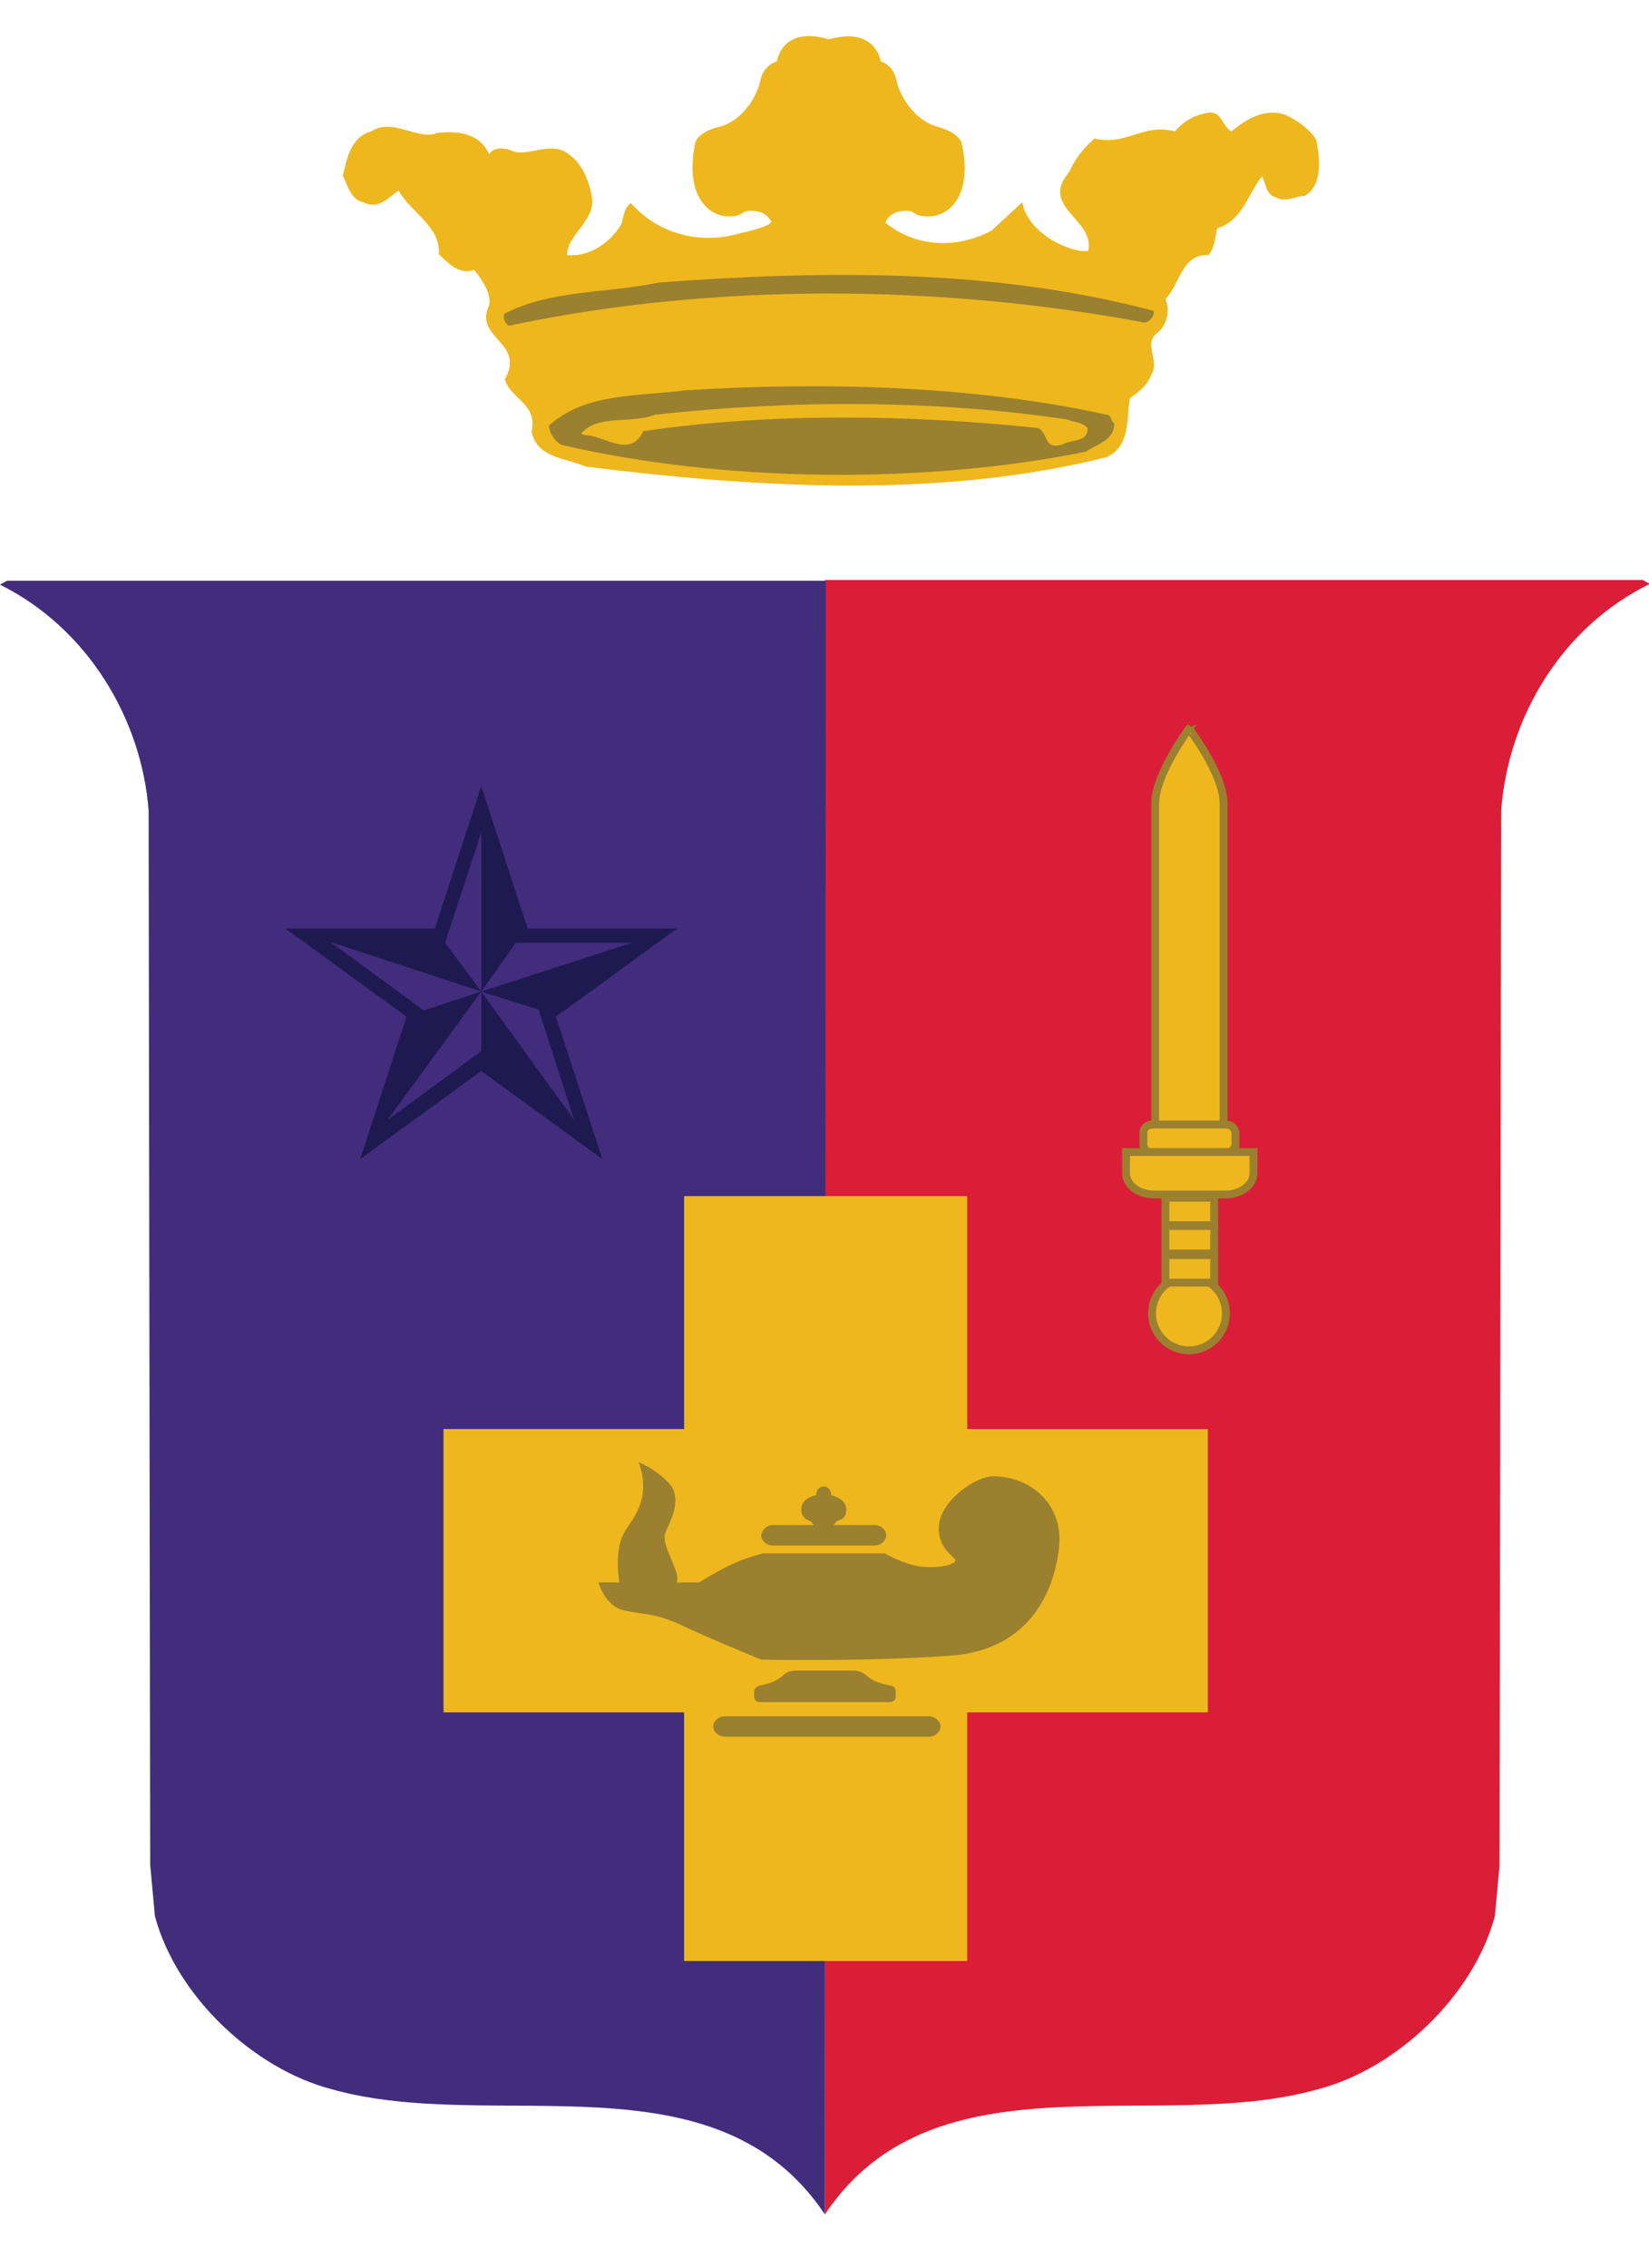 <?xml version="1.0" encoding="utf-8"?>
<!-- Generator: Adobe Illustrator 19.1.0, SVG Export Plug-In . SVG Version: 6.00 Build 0)  -->
<svg version="1.1" xmlns="http://www.w3.org/2000/svg" xmlns:xlink="http://www.w3.org/1999/xlink" x="0px" y="0px"
	 viewBox="0 0 209.7 288.2" style="enable-background:new 0 0 209.7 288.2;" xml:space="preserve">
<style type="text/css">
	.st0{fill-rule:evenodd;clip-rule:evenodd;fill:#EEB71D;}
	.st1{fill-rule:evenodd;clip-rule:evenodd;fill:#9A802F;}
	.st2{fill:#DB1E37;}
	.st3{fill:#412D7B;}
	.st4{fill:#EEB71D;}
	.st5{fill:#9A802F;}
	.st6{fill:#EEB71D;stroke:#9A802F;stroke-miterlimit:3.864;}
	.st7{fill:#1F1951;}
</style>
<g id="Background">
</g>
<g id="Foreground">
	<g>
		<g>
			<path class="st0" d="M167.4,17.8c-0.9-1.5-2.5-2.5-3.9-3.2c-2.6-0.9-5,0.5-6.9,2.1c-1.2-0.7-1.2-2.4-2.7-2.4
				c-1.7,0.2-3.2,0.9-4.5,2.4c-4-1.1-6.2,1.9-10.2,0.9c-1.4,1.2-2.5,2.6-3.2,4.2c-3.9,4.6,3.2,5.9,2.4,10.1h-0.9
				c-3.1-0.5-6.9-2.9-7.5-6.2l-3.9,3.6c-4.5,2.4-9.7,2.1-13.5-1c0.1-0.3,0.6-1.4,2.3-1.5c1.9-0.1,0.8,0.7,3.2,0.7s5.7-2.4,4.2-9.3
				c0,0-0.2-1.3-3.1-2.1s-4.8-3.9-5.2-5.9S112,7.8,112,7.8s-0.6-4.5-6.6-2.8c-6-1.8-6.6,2.8-6.6,2.8s-1.7,0.4-2.1,2.4
				s-2.3,5.2-5.2,5.9s-3.1,2.1-3.1,2.1c-1.4,6.9,1.9,9.3,4.2,9.3s1.3-0.8,3.2-0.7c1.8,0.1,2.2,1.3,2.3,1.4c-0.1,0.2-0.6,0.7-4.2,1.5
				c-5,1.4-10.2,0-13.7-3.9c-0.9,0.7-0.9,1.9-1.2,2.7c-1.5,2.5-4.2,4.2-6.9,3.9c0.1-2.7,3.5-4.2,3.2-7.2c-0.4-2.2-1.2-4.7-3.6-6
				c-2.2-1-4.7,0.7-6.5,0c-0.9-0.4-2.4-0.6-3,0.4c-1.2-2.7-4-3-6.6-2.7c-2.5,1-5.6-2-8.4-0.2c-2.6,0.7-3.1,3.5-3.6,5.6
				c0.6,1.2,1,3.1,2.6,3.4c1.9,1,3.2-0.6,4.5-1.5c1.4,2.7,5.4,4.6,5.1,8.1c1.1,1,2.5,2.7,4.5,2c1.1,1.4,2.2,3,1.9,4.5
				c-2,4.2,4.7,4.7,2,9.4c0.7,2.5,4.2,3.1,3.4,6.6c0.6,3.4,4.4,3.4,6.9,4.5c21.8,2.7,45.1,4.1,66.2-1.2c3.2-1.4,2.5-5.2,3-7.5
				c1.2-0.9,2.2-1.6,2.7-3c1.2-1.7-1.2-4,0.9-5.4c1.2-1.1,1.5-2.9,0.9-4.2c1.9-1.9,2-5.7,5.5-5.6c0.8-1,0.8-2.2,1.1-3.4
				c3.2-0.9,4-4.6,5.7-6.6c0.5,1,0.5,2.4,1.8,2.7c1.2,0.7,2.4-0.2,3.6-0.2C168.3,23.5,167.8,20,167.4,17.8z"/>
			<path class="st0" d="M122.7,19.4"/>
			<path class="st1" d="M146.7,39.5c0.2,0.7-0.6,1.4-1.1,1.5c-26.1-4.9-55.1-5.1-80.9,0.4c-0.6-0.4-0.7-1-0.6-1.5
				c5.9-3.1,13.1-2.6,19.7-4C105.5,34.3,126.7,34.2,146.7,39.5z"/>
			<path class="st1" d="M140.7,52.7c0.8,0.1,0.4,0.7,1,1.1c0,2.2-2.2,2.6-3.6,3.6c-20.8,4.2-46.4,3.9-66.8-0.9
				c-0.9-0.6-1.4-1.5-1.5-2.4c4.6-4.2,11.2-3.7,17.4-4.5C104.7,48.5,124,49,140.7,52.7z"/>
			<path class="st0" d="M138.3,54.4c0.1,1.9-2.2,1.4-3.2,2.1c-2.4,0.6-1.6-1-3-2.1c-16.1-1.7-34.2-2-50.3,0.4
				c-1.7,3.6-5.1,0.4-7.5,0.5l-0.4-0.2c2.1-2.5,6.4-1.2,9.4-2.4c17.4-1.9,35.5-1.9,52.4,0.6C136.6,53.7,137.6,53.6,138.3,54.4z"/>
		</g>
		<g>
			<path class="st2" d="M104.9,281.4c13.9-20.8,42.1-10.1,62.7-15.9c10-2.6,19.8-11.9,22.5-22l0.6-6.5l0.2-134
				c0.9-11.9,7.7-23.3,18.9-28.8l-0.9-0.5h-104V281.4z"/>
			<path class="st3" d="M104.9,281.4c-13.9-20.8-42.1-10.1-62.7-15.9c-10-2.6-19.8-11.9-22.5-22l-0.6-6.5l-0.2-134
				C18,91.3,11.1,79.8,0,74.3l0.9-0.5l104.1,0L104.9,281.4z"/>
		</g>
		<polygon class="st4" points="153.6,181.6 123,181.6 123,152 87,152 87,181.6 56.4,181.6 56.4,217.6 87,217.6 87,249.2 123,249.2 
			123,217.6 153.6,217.6 		"/>
		<path class="st1" d="M81.2,185.8c0,0,1,2.2,0.4,4.7c-0.6,2.5-2.2,3.6-2.7,5.4c-0.8,2.9,0.1,6.4,0.1,6.4h6.5c0,0,1.1-1,0.4-2.8
			c-0.7-1.9-1.7-3.6-1.3-4.7c0.4-1.1,2.1-3.8,0.8-5.9C83.9,186.9,81.2,185.8,81.2,185.8z"/>
		<g>
			<path class="st5" d="M92.2,218.1h25.9c0.8,0,1.5,0.6,1.5,1.3v0c0,0.7-0.7,1.3-1.5,1.3H92.2c-0.8,0-1.5-0.6-1.5-1.3v0
				C90.7,218.7,91.4,218.1,92.2,218.1L92.2,218.1z"/>
			<path class="st5" d="M105.2,219.4"/>
		</g>
		<path class="st5" d="M96.6,214.2c3.5-0.7,2.6-1.8,4.5-1.9h7.6c1.9,0.2,1,1.2,4.5,1.9c0.4,0,0.7,0.3,0.7,0.7v0.7
			c0,0.4-0.3,0.7-0.7,0.7H96.6c-0.4,0-0.7-0.3-0.7-0.7V215C95.9,214.6,96.2,214.3,96.6,214.2z"/>
		<path class="st5" d="M98.3,193.8h5.2l-0.4-0.5c-1.2-0.3-1.2-1.2-1.2-1.6c0-0.8,0.8-1.5,1.9-1.7l0-0.1c0-0.5,0.4-1,0.9-1l0.1,0
			c0.5,0,0.9,0.5,0.9,1l0,0.1c1.1,0.3,1.9,0.9,1.9,1.7c0,0.4,0.1,1.3-1.2,1.6l-0.4,0.5h5.2c0.8,0,1.5,0.6,1.5,1.3
			c0,0.7-0.7,1.3-1.5,1.3H98.3c-0.8,0-1.5-0.6-1.5-1.3C96.9,194.4,97.5,193.8,98.3,193.8z"/>
		<g>
			<g>
				<circle class="st6" cx="151.2" cy="166.9" r="4.7"/>
			</g>
			<path class="st6" d="M155.6,102.1v41.7h-8.7v-41.7c0-3.7,4.3-9.5,4.3-9.5S155.6,98.3,155.6,102.1z"/>
			<g>
				<path class="st6" d="M146.6,142.9h9.3c0.7,0,1.2,0.5,1.2,1.1v1.4c0,0.6-0.5,1.1-1.2,1.1h-9.3c-0.7,0-1.2-0.5-1.2-1.1V144
					C145.4,143.3,145.9,142.9,146.6,142.9L146.6,142.9z"/>
			</g>
			<g>
				<rect x="148.2" y="159.5" class="st6" width="6.2" height="3.5"/>
			</g>
			<path class="st6" d="M159.4,146.4v2.7c0,1.5-1.6,2.7-3.6,2.7h-9c-2,0-3.6-1.2-3.6-2.7v-2.7H159.4z"/>
			<g>
				<rect x="148.2" y="155.8" class="st6" width="6.2" height="3.5"/>
			</g>
			<g>
				<rect x="148.2" y="152.2" class="st6" width="6.2" height="3.5"/>
			</g>
		</g>
		<polygon class="st7" points="61.2,99.9 67.1,118 86.1,118 70.7,129.2 76.6,147.3 61.2,136.1 45.8,147.3 51.7,129.2 36.3,118 
			55.3,118 		"/>
		<path class="st5" d="M126.4,187.6c-2.5,0-6.8,3.2-7,6.3c-0.2,3,2.1,3.9,2.1,4.4s-1.9,1-4.2,0.8c-2.2-0.2-4.8-1.7-4.8-1.7H97
			c0,0-2.2,0.6-3.5,1.2c-1.9,0.8-4.6,2.5-4.6,2.5H76.1c0,0,0.8,2.9,3.1,3.5c2.3,0.6,3.9,0.3,7.2,1.8c3.3,1.6,10.4,4.5,10.4,4.5
			s13.3,0.3,24-0.5c10.7-0.7,13.5-9.1,13.9-14.1C135.1,191.5,131.5,187.7,126.4,187.6z"/>
		<polygon class="st3" points="61.2,126 61.2,105.8 56.6,119.8 		"/>
		<polygon class="st3" points="61.2,126 42,119.7 53.9,128.4 		"/>
		<polygon class="st3" points="61.2,126 49.3,142.3 61.2,133.6 		"/>
		<polygon class="st3" points="61.2,126 73,142.3 68.5,128.3 		"/>
		<polygon class="st3" points="61.2,126 80.4,119.8 65.6,119.8 		"/>
	</g>
</g>
<g id="Guides">
</g>
</svg>
